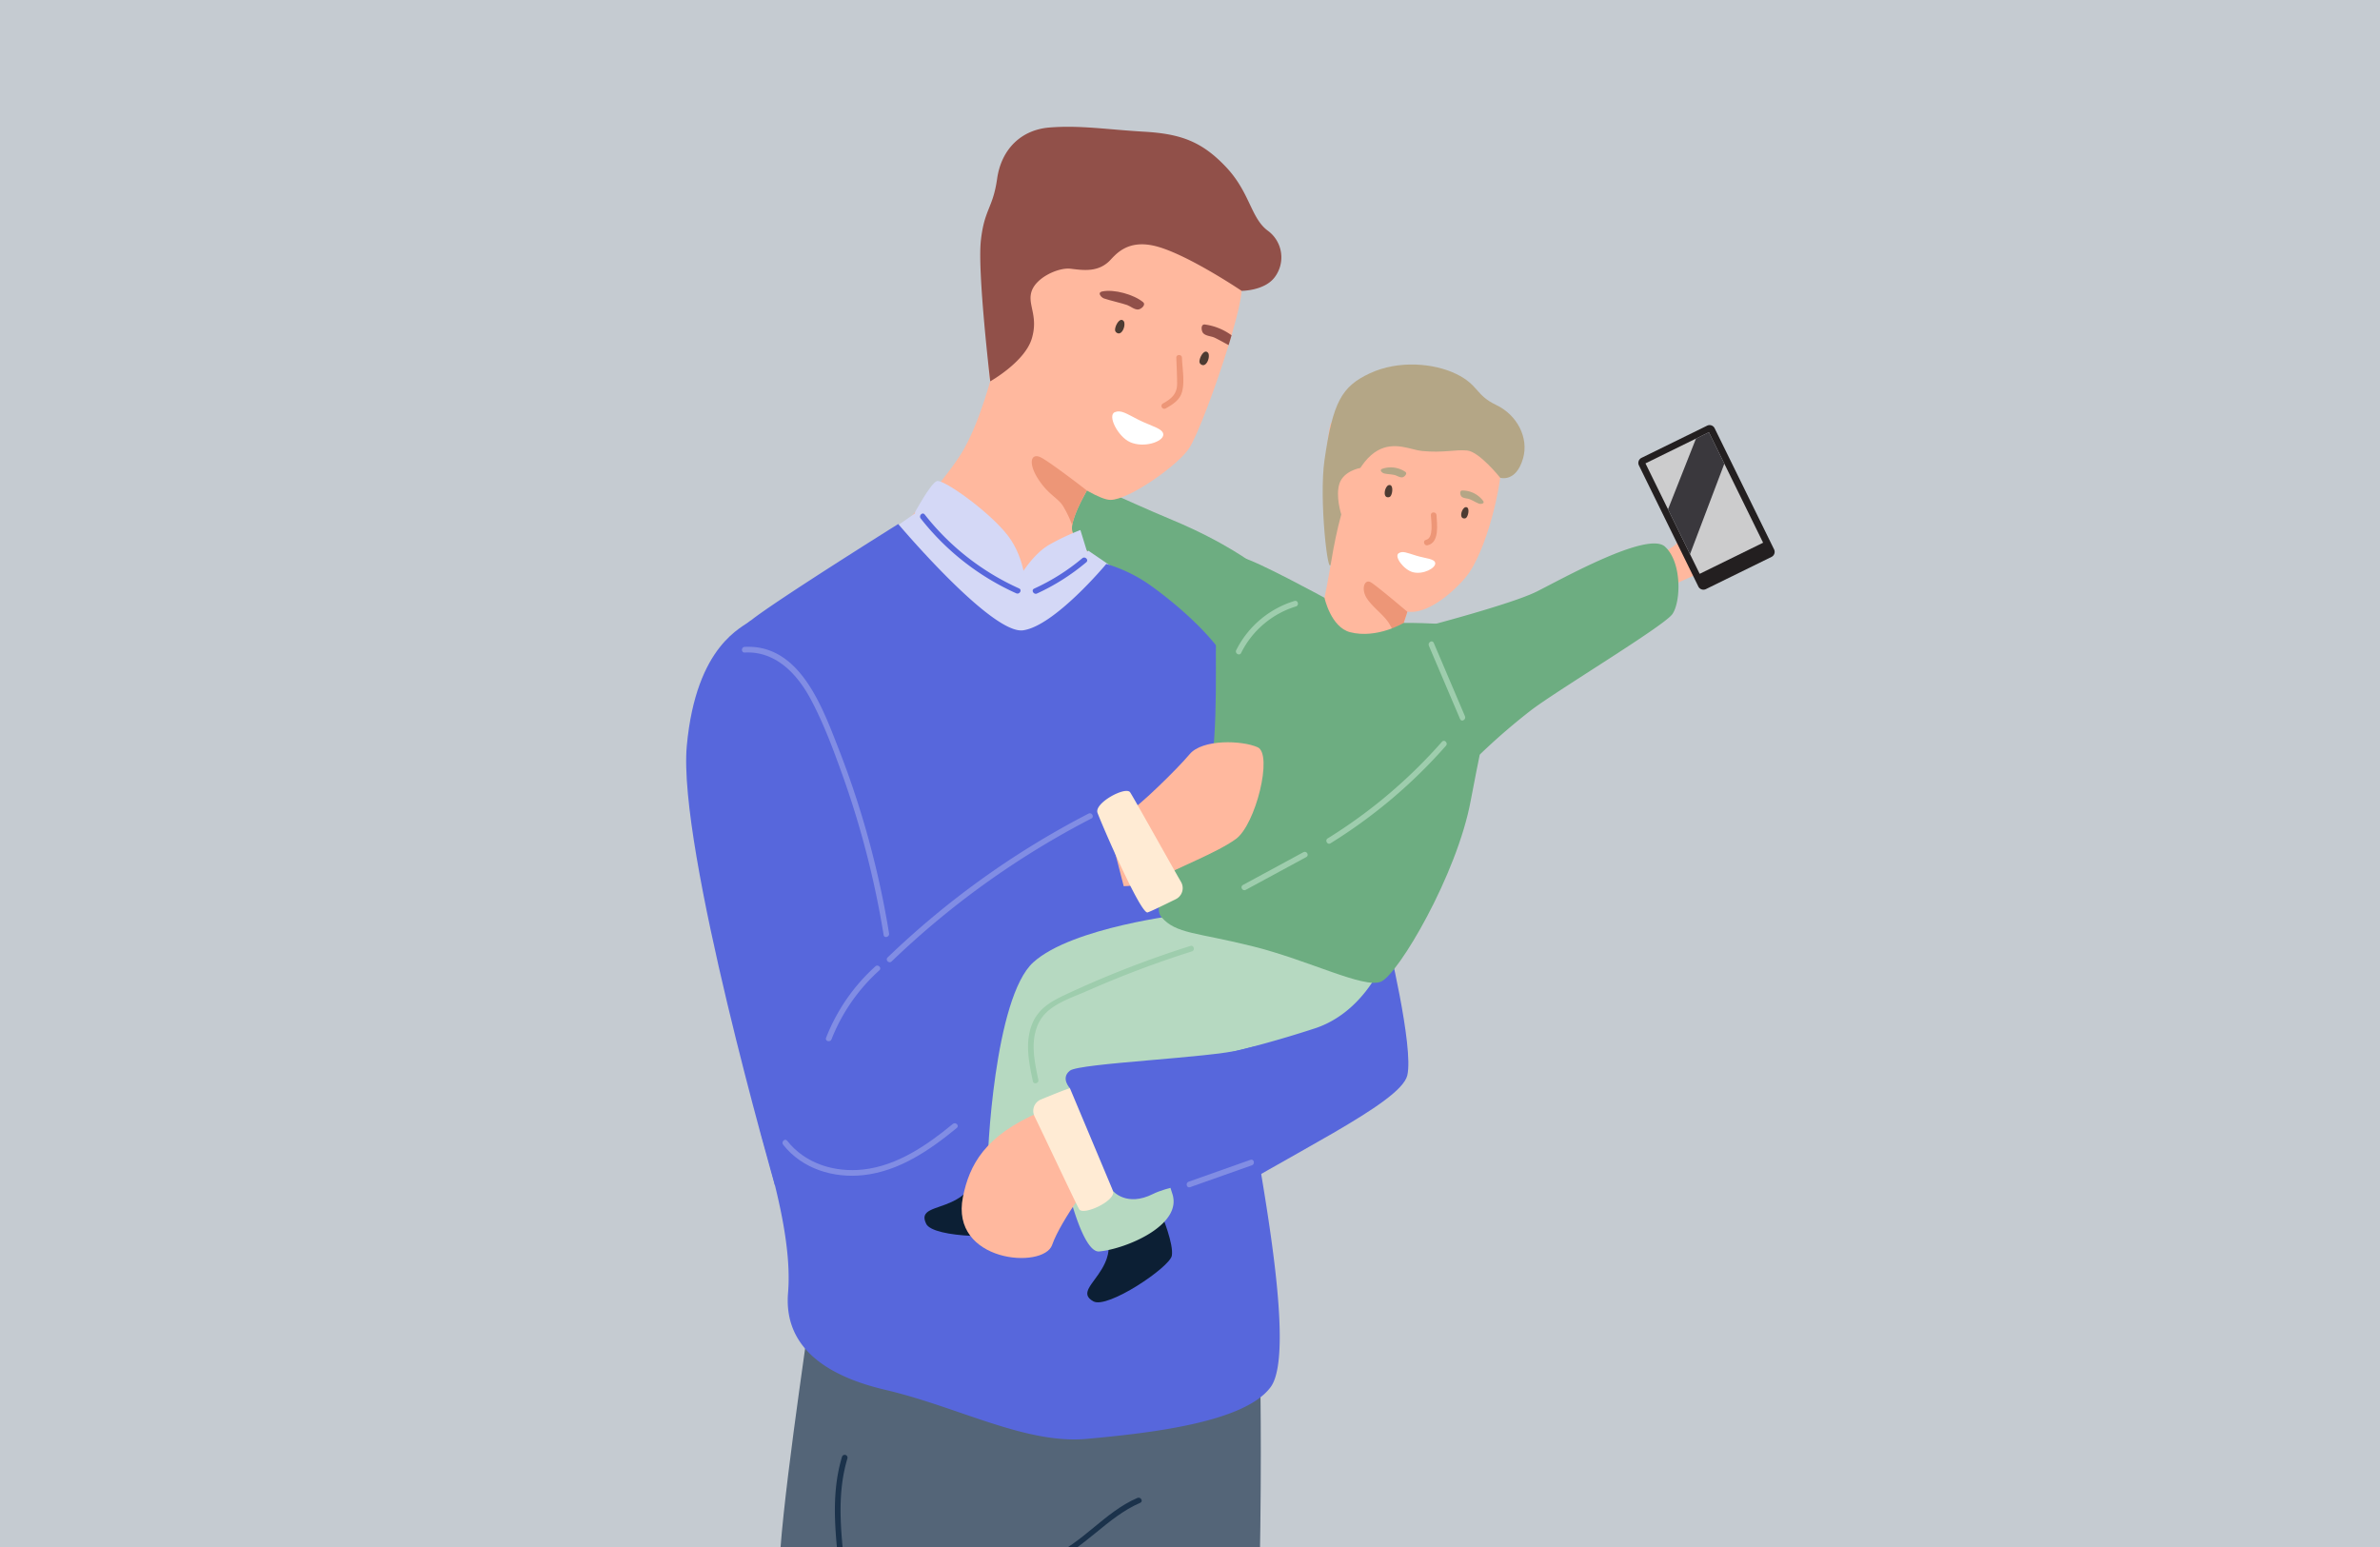 <svg xmlns="http://www.w3.org/2000/svg" xmlns:xlink="http://www.w3.org/1999/xlink" width="800" height="520" viewBox="0 0 800 520">
  <rect x="0" y="0" width="800" height="520" fill="#808080" stroke="none"/>
  <defs>
    <clipPath id="clip-Kids_online_-_parent_views">
      <rect width="800" height="520"/>
    </clipPath>
  </defs>
  <g id="Kids_online_-_parent_views" data-name="Kids online - parent views" clip-path="url(#clip-Kids_online_-_parent_views)">
    <rect width="800" height="520" fill="#fff"/>
    <rect id="Rectangle_1" data-name="Rectangle 1" width="800" height="520" fill="rgba(27,50,75,0.25)"/>
    <g id="Group_369" data-name="Group 369" transform="translate(-34 5.331)">
      <path id="Path_769" data-name="Path 769" d="M8476.3,1123.219s9.062,37.038,6.825,46.535-40.829,26.968-69.861,45.586c-25.18,16.146-40.981-20.276-40.845-36.1s46.926-64.749,67.819-69.1S8476.3,1123.219,8476.3,1123.219Z" transform="translate(-7976.08 -813.621)" fill="#5767dc"/>
      <path id="Path_770" data-name="Path 770" d="M8488.053,1050.155s6.49-3.332,7.441-4.669,6.6-10.7,10.445-14.645c1.555-1.592,9.068-3.72,10.186,0,2,6.667-.531,19.081-4.648,21.024s-10.441,4.481-14.084,6.139a38.112,38.112,0,0,1-4.906,1.991Z" transform="translate(-7897.927 -868.14)" fill="#ffb89e"/>
      <path id="Path_771" data-name="Path 771" d="M8436.194,1054.111s-9.56-7.394-27.266-14.774-27.442-12.842-33.92-13.12-9.645,5.894-9.645,8.349,3.747,12.023,4.089,13.727.439,2.853,7.829,9.4,14.438,12.565,21.521,16.679,18.084,9.5,19.23,10.6,10.78,5.272,10.78,5.272Z" transform="translate(-7980.846 -869.875)" fill="#6dad81"/>
      <path id="Path_774" data-name="Path 774" d="M8443.987,1215.825s.634,32.731-.631,79.582-3.951,128.208-5.615,144.67-13.7,162.079-16.862,169.677-27.225,12.255-37.987,9.926-14.617-7.313-15.57-14.317,2.4-39.928,2.941-91.211,1.357-89.272,0-125.359-3.428-101.571-3.428-101.571-13.294-40.855-8.6-48.464,7.565-45.6,13.263-42.752,29.758-1.253,34.187-.152S8443.987,1215.825,8443.987,1215.825Z" transform="translate(-7986.342 -755.352)" fill="#546578"/>
      <path id="Path_775" data-name="Path 775" d="M8328.1,1195.867c0,1.9-9.7,64.9-9.7,83.889s.635,143.086-3.8,158.281-6.331,129.31-10.13,150.127,6.967,29.047,25.327,30.948,28.174-2.452,28.648-13.888,10.6-87.413,16.936-136.163,22.792-127.258,25.01-155.749,10.737-90.536,10.737-90.536l-68.036-26.909Z" transform="translate(-8022.512 -755.213)" fill="#546578"/>
      <path id="Path_776" data-name="Path 776" d="M8436.277,1019.81c-.322,1.083-.644,2.184-.985,3.3v.019c-4.257,13.9-10.446,30.276-13.238,34.606-3.571,5.566-20.152,17.417-26.5,17.4s-30.92-17.948-37.036-28.32c-6.135-10.351-6.078-45.281,3.759-60.362,9.82-15.062,23.859-27.217,44.714-21.994s30.675,28.129,32.631,38.424C8440.078,1005.26,8438.6,1011.888,8436.277,1019.81Z" transform="translate(-7988.309 -912.438)" fill="#ffb89e"/>
      <path id="Path_777" data-name="Path 777" d="M8408.3,1071.186l-32.289,28.965-39.639-42.034s14.718-15.651,21.138-25.868c6.4-10.219,10.9-28.491,10.9-28.491l18.766,16.145,15.194,20.4s-1.16,1.786-2.583,4.293c-1.956,3.456-4.388,8.28-4.94,11.662-.036.228-.053.456-.074.684C8394.3,1062.639,8408.3,1071.186,8408.3,1071.186Z" transform="translate(-8000.442 -885.047)" fill="#ffb89e"/>
      <path id="Path_778" data-name="Path 778" d="M8381.687,1032.779c-1.955,3.455-4.386,8.28-4.937,11.662a37.514,37.514,0,0,0-3.152-6.552c-1.785-2.737-4.884-3.685-8.319-9.023-3.437-5.356-2.375-8.795.837-7.256C8369.3,1023.168,8381.687,1032.779,8381.687,1032.779Z" transform="translate(-7982.341 -873.231)" fill="#ed9677"/>
      <path id="Path_779" data-name="Path 779" d="M8399.908,1001.308a1.139,1.139,0,0,0-.762-1.016c-1.264-.349-2.729,2.757-2.266,3.777a1.369,1.369,0,0,0,.736.659C8399.012,1005.312,8400.152,1002.808,8399.908,1001.308Z" transform="translate(-7959.605 -887.407)" fill="#4d3b32"/>
      <path id="Path_780" data-name="Path 780" d="M8382.979,994.945a1.132,1.132,0,0,0-.762-1.016c-1.265-.35-2.728,2.755-2.267,3.776a1.37,1.37,0,0,0,.739.659C8382.08,998.947,8383.226,996.443,8382.979,994.945Z" transform="translate(-7971.047 -891.708)" fill="#4d3b32"/>
      <path id="Path_781" data-name="Path 781" d="M8377.628,988.285c3.933-.846,10.615,1.014,13.715,3.576,1.112.922-.632,2.378-1.574,2.477-1.3.136-2.6-1.079-3.769-1.495-1.615-.578-6.179-1.639-7.8-2.216C8377.292,990.3,8375.837,988.67,8377.628,988.285Z" transform="translate(-7973.132 -895.645)" fill="#915049"/>
      <path id="Path_782" data-name="Path 782" d="M8407.283,998.457c-.321,1.083-.644,2.184-.986,3.3-1.747-.932-3.8-2.09-4.824-2.546-1.139-.494-2.905-.513-3.763-1.52-.605-.722-.871-2.981.574-2.867A19.668,19.668,0,0,1,8407.283,998.457Z" transform="translate(-7959.314 -891.085)" fill="#915049"/>
      <path id="Path_783" data-name="Path 783" d="M8396.059,1001.866c-.041-1.218-1.94-1.223-1.9,0,.1,2.85.252,5.7.278,8.555.034,3.623-1.906,5.215-4.809,6.841a.95.95,0,0,0,.957,1.641c2.329-1.3,4.719-2.794,5.481-5.51C8397.047,1009.885,8396.175,1005.458,8396.059,1001.866Z" transform="translate(-7964.76 -886.945)" fill="#ed9677"/>
      <path id="Path_784" data-name="Path 784" d="M8380.153,1012.526c2.069-.876,3.844.464,8.1,2.616,3.984,2.014,8.232,2.874,8.205,4.929-.036,2.4-6.537,4.59-11.171,2.516C8381.192,1020.754,8377.578,1013.617,8380.153,1012.526Z" transform="translate(-7971.432 -879.305)" fill="#fff"/>
      <path id="Path_785" data-name="Path 785" d="M8356.173,1040.732s11.6-6.512,13.963-14.347-1.652-11.481,0-16.068,9.009-7.912,13.044-7.437,8.863,1.267,12.821-2.375c1.977-1.818,5.937-8.071,16.62-4.986s28.061,14.8,28.061,14.8,7.71,0,11.114-4.589a11.081,11.081,0,0,0-2.373-15.669c-5.7-4.273-5.937-12.854-14.009-21.384s-15.152-11.143-27.52-11.855-21.55-2.242-31.836-1.406c-9.472.769-16.145,7.245-17.569,17.233s-4.271,10.052-5.462,20.735S8356.173,1040.732,8356.173,1040.732Z" transform="translate(-7989.322 -917.884)" fill="#915049"/>
      <path id="Path_786" data-name="Path 786" d="M8343.988,1032.518s27.172,23.378,34.134,24.945,23.694-12.069,23.694-12.069l11.764,8.036-36.087,39.79-43.37-53.816Z" transform="translate(-8001.958 -865.61)" fill="#d4d8f6"/>
      <path id="Path_787" data-name="Path 787" d="M8339.706,1036.778s5.275-9.745,7.388-10.526,17.728,10.288,23.9,18.36,6.013,18.36,6.013,18.36-1.424,3.957-4.9,3.483-17.413-2.849-22.951-9.973S8339.706,1036.778,8339.706,1036.778Z" transform="translate(-7998.186 -869.871)" fill="#d4d8f6"/>
      <path id="Path_788" data-name="Path 788" d="M8360.592,1052.176s4.438-8.08,10.551-11.394a80.216,80.216,0,0,1,10.088-4.734l2.906,9.458s-5.635,9.291-7.189,10.4-13.949,2.908-14.766,2.519S8360.592,1052.176,8360.592,1052.176Z" transform="translate(-7984.071 -863.224)" fill="#d4d8f6"/>
      <path id="Path_789" data-name="Path 789" d="M8361.693,1034.846s-41.015,25.632-49.542,32.424c-21.528,17.142-12.661,59.627-2.533,93.284s1.265,63.02,6.332,80.628,9.971,36.919,8.706,52.114,8.39,26.907,32.762,32.6,47.07,18.361,67.693,16.462,52.9-5.381,61.765-17.41-4.256-75.03-5.521-86.426-2.528-129.723-4.192-145.267-22.876-32.166-30.474-37.624a49.969,49.969,0,0,0-15.061-7.362s-17.387,20.874-27.992,22.31S8361.693,1034.846,8361.693,1034.846Z" transform="translate(-8025.766 -864.037)" fill="#5767dc"/>
      <path id="Path_790" data-name="Path 790" d="M8436.518,1006.078c-.782.511-11.019,12.5-12.46,14.674s-3.907,36.664-.393,45.584c1.146,2.919,21.2,16.713,25.55,17.63,8.153,1.718,18.909-9.4,21.4-13.165,6.649-10.026,11.784-32.618,10.8-41.7s-19.095-21.174-26.717-22.7S8436.518,1006.078,8436.518,1006.078Z" transform="translate(-7942.662 -883.786)" fill="#ffb89e"/>
      <path id="Path_791" data-name="Path 791" d="M8450.181,1031.814a.934.934,0,0,1,1-.3c1.014.39.458,3.175-.354,3.626a1.131,1.131,0,0,1-.815.074C8448.806,1034.918,8449.278,1032.689,8450.181,1031.814Z" transform="translate(-7924.127 -866.324)" fill="#4d3b32"/>
      <path id="Path_792" data-name="Path 792" d="M8434.741,1027.455a1.016,1.016,0,0,1,1.062-.4c1.118.345.725,3.382-.113,3.925a1.219,1.219,0,0,1-.871.139C8433.5,1030.894,8433.838,1028.464,8434.741,1027.455Z" transform="translate(-7934.498 -869.325)" fill="#4d3b32"/>
      <path id="Path_793" data-name="Path 793" d="M8453.038,1053.868s-1.045,3.214-2.375,7.219c-.955,2.923-2.075,6.248-3.014,9.1-.566,1.636-1.064,3.105-1.475,4.227-2.058,5.808-8.718,6.264-18.209,2.14s-7.866-11.064-6.358-15.456,4.148-20.916,4.143-21.337Z" transform="translate(-7943.613 -860.718)" fill="#ffb89e"/>
      <path id="Path_794" data-name="Path 794" d="M8424.264,1069.673c8.187-49.918,23.291-38.465,30.583-37.758s11.015-.533,15.169-.166,11.161,9.174,11.161,9.174,5.319,1.7,7.674-6.524c2-6.975-2.042-14.638-9.032-17.947s-5.87-6.744-13.425-10.42-19.467-4.674-29.006-.238-12.464,9.721-15.281,29.2C8420.206,1048.139,8423.343,1075.277,8424.264,1069.673Z" transform="translate(-7942.9 -885.659)" fill="#b4a686"/>
      <path id="Path_795" data-name="Path 795" d="M8436.926,1040.86c1.336-.863,2.736-.146,5.961.836,3.021.918,6.087,1,6.316,2.435.27,1.679-4,4-7.475,3.114C8438.653,1046.467,8435.267,1041.934,8436.926,1040.86Z" transform="translate(-7932.776 -860.233)" fill="#fff"/>
      <path id="Path_796" data-name="Path 796" d="M8432.091,1023.6s-5.554.927-7,5.177.583,10.442.583,10.442l.354,1.79,9.281-11.2Z" transform="translate(-7940.828 -871.639)" fill="#ffb89e"/>
      <path id="Path_797" data-name="Path 797" d="M8433.7,1023.948a8.719,8.719,0,0,1,7.691,1.039c.832.551-.266,1.682-.905,1.82-.887.19-1.87-.551-2.7-.752-1.156-.28-2.362-.259-3.517-.537C8433.614,1025.362,8432.493,1024.345,8433.7,1023.948Z" transform="translate(-7935.024 -871.714)" fill="#b4a686"/>
      <path id="Path_798" data-name="Path 798" d="M8456.741,1031.549a8.722,8.722,0,0,0-6.966-3.425c-1-.007-.723,1.543-.266,2.014.631.654,1.859.585,2.663.883,1.115.412,2.105,1.1,3.216,1.515C8456.02,1032.769,8457.517,1032.552,8456.741,1031.549Z" transform="translate(-7924.256 -868.58)" fill="#b4a686"/>
      <path id="Path_799" data-name="Path 799" d="M8444.388,1056.607c-.956,2.923-2.073,6.247-3.012,9.1l-.02-.018c-1.205-1.451-1.116-1.71-2.834-4.785-1.7-3.075-5.241-5.324-7.565-8.614s-.989-6.963,1.221-5.614,12.174,9.826,12.174,9.826A.551.551,0,0,1,8444.388,1056.607Z" transform="translate(-7937.338 -856.237)" fill="#ed9677"/>
      <path id="Path_800" data-name="Path 800" d="M8441.487,1066.969s29.919-7.784,38.469-12.059,37.309-20.437,43.109-15.091,5.324,18.63,2.476,22.672-38.463,25.431-47.487,32.305a214.069,214.069,0,0,0-17.25,14.913s-13.139-7.543-13.139-14.913S8441.487,1066.969,8441.487,1066.969Z" transform="translate(-7929.399 -861.401)" fill="#6dad81"/>
      <path id="Path_801" data-name="Path 801" d="M8381.3,1183.464s.988,2.849-2.1,8.072-7.6,8.311-2.847,10.921,25.638-11.463,26.35-15.347-3.352-13.643-3.352-13.643Z" transform="translate(-7974.815 -770.35)" fill="#0c1f34"/>
      <path id="Path_802" data-name="Path 802" d="M8357.063,1167.565s-.8,2.908-6.3,5.461-10.969,2.541-8.536,7.384,27.621,5.088,30.409,2.291,4.971-13.142,4.971-13.142Z" transform="translate(-7996.888 -774.34)" fill="#0c1f34"/>
      <path id="Path_803" data-name="Path 803" d="M8446.031,1033.432c-.066-1.215-1.964-1.223-1.9,0,.1,1.948,1.034,7.723-1.621,8.3-1.2.257-.69,2.088.5,1.832C8447.112,1042.676,8446.192,1036.452,8446.031,1033.432Z" transform="translate(-7929.167 -865.61)" fill="#ed9677"/>
      <path id="Path_804" data-name="Path 804" d="M8480.943,1124.005c1.481,2.448-5.866,25.3-25.046,31.831a376.25,376.25,0,0,1-51.267,12.891c-9.454,1.583-.36,32.265,3.063,42.876s-15.812,18.506-24.614,19.322-19.211-55.878-14.864-68.12,20.14-27.375,31.874-34.311,25.308-21.977,25.308-21.977Z" transform="translate(-7979.606 -815.598)" fill="#b6d9c1"/>
      <path id="Path_805" data-name="Path 805" d="M8420.083,1113.13s-37.357,4.273-50.452,16.145-15.6,65.528-15.3,69.326,26.188,0,26.188,0l44.986-74.5,1.575-10.967Z" transform="translate(-7988.317 -811.129)" fill="#b6d9c1"/>
      <path id="Path_806" data-name="Path 806" d="M8444.328,1055.121s-22.978-12.557-27.809-13.542-7.649,13.891-8.458,22.754.982,34.189-2.6,52.866-20.927,39.57-15.937,45.27,11.719,5.064,30.711,9.812,37.228,14.236,43.027,11.9,25.632-35.96,30.238-60.969,12.522-54.47,4.293-57.15-26.839-2.5-26.839-2.5-8.933,5.418-17.955,3.142C8446.48,1065.064,8444.328,1055.121,8444.328,1055.121Z" transform="translate(-7965.123 -859.518)" fill="#6dad81"/>
      <g id="Group_158" data-name="Group 158" transform="translate(357.25 360.444)">
        <path id="Path_807" data-name="Path 807" d="M8386.673,1153.952s-6.292-3-11.331-.843c-18.492,7.919-23.664,17.776-25.827,28.558-4.409,21.955,27.1,24.424,29.993,16.087s15.055-24.5,16.4-25.4S8386.673,1153.952,8386.673,1153.952Z" transform="translate(-8349.093 -1145.082)" fill="#ffb89e"/>
        <path id="Path_808" data-name="Path 808" d="M8363.872,1157.451a4.136,4.136,0,0,1,2.15-5.641c3.535-1.451,8.281-3.394,9.752-3.8,2.355-.647,13.595,31.222,14.516,34.581s-10.109,8.353-11.422,6.088C8377.879,1186.982,8367.414,1164.719,8363.872,1157.451Z" transform="translate(-8339.388 -1148.004)" fill="#ffebd4"/>
      </g>
      <path id="Path_809" data-name="Path 809" d="M8371.384,1154.168s-3.227-3.371,0-5.9,47.273-4.306,57.761-7.087,18.594-3.288,20.81,0-14.561,41.98-14.561,41.98-27.227,2.117-36.09,6.563-13.405-.97-13.405-.97Z" transform="translate(-7977.747 -793.715)" fill="#5767dc"/>
      <g id="Group_159" data-name="Group 159" transform="translate(402.82 244.165)">
        <path id="Path_810" data-name="Path 810" d="M8378.885,1109.316s3.026-5.735,6.1-7.216,16.3-14.305,20.6-19.458,17.664-4.676,22.865-2.339-.668,26.022-7.329,30.845-20.663,10.01-25.032,12.87-12.661,2.98-12.661,2.98Z" transform="translate(-8374.53 -1078.619)" fill="#ffb89e"/>
        <path id="Path_811" data-name="Path 811" d="M8404.458,1118.986a4.138,4.138,0,0,1-1.757,5.776c-3.431,1.69-8.031,3.953-9.471,4.458-2.3.806-15.708-30.215-16.858-33.5s9.511-9.03,10.978-6.859C8388.45,1090.489,8400.424,1111.979,8404.458,1118.986Z" transform="translate(-8376.285 -1072.02)" fill="#ffebd4"/>
      </g>
      <path id="Path_812" data-name="Path 812" d="M8315.572,1054.194c-2.484,2.259-18.358,7.913-21.525,42.1s29.659,147.89,29.659,147.89l41.411-75.079Z" transform="translate(-8029.188 -850.961)" fill="#5767dc"/>
      <path id="Path_813" data-name="Path 813" d="M8401.89,1092.979a287.7,287.7,0,0,0-67.531,48.342c-.883.848.46,2.19,1.344,1.342a286,286,0,0,1,67.146-48.043C8403.934,1094.059,8402.974,1092.42,8401.89,1092.979Z" transform="translate(-8001.996 -824.825)" fill="#818de4"/>
      <path id="Path_814" data-name="Path 814" d="M8337.649,1094.111c-5.52-14.1-13.038-35.608-31.712-34.607-1.218.065-1.225,1.964,0,1.9,10.417-.558,17.688,7.223,22.229,15.742,4.352,8.153,7.62,17.007,10.731,25.694a304.092,304.092,0,0,1,13.745,53.5c.2,1.2,2.03.694,1.832-.5A303.536,303.536,0,0,0,8337.649,1094.111Z" transform="translate(-8021.627 -847.395)" fill="#818de4"/>
      <path id="Path_815" data-name="Path 815" d="M8338.49,1123.673a63.345,63.345,0,0,0-16.564,24.011c-.45,1.138,1.388,1.631,1.832.5a61.3,61.3,0,0,1,16.078-23.174C8340.744,1124.194,8339.4,1122.854,8338.49,1123.673Z" transform="translate(-8010.25 -804.177)" fill="#818de4"/>
      <path id="Path_816" data-name="Path 816" d="M8415.679,1162.392q-10.408,3.685-20.806,7.369c-1.146.406-.653,2.242.5,1.832q10.4-3.685,20.8-7.368C8417.325,1163.818,8416.832,1161.981,8415.679,1162.392Z" transform="translate(-7961.343 -777.876)" fill="#818de4"/>
      <path id="Path_817" data-name="Path 817" d="M8370.414,1155.268c-8.639,7.119-18.6,14-30.023,15.309-9.615,1.1-19.564-1.907-25.672-9.661-.756-.958-2.092.394-1.342,1.344,6.4,8.121,16.945,11.337,27.014,10.216,11.98-1.332,22.3-8.4,31.367-15.866C8372.7,1155.833,8371.352,1154.495,8370.414,1155.268Z" transform="translate(-8016.13 -782.808)" fill="#818de4"/>
      <path id="Path_818" data-name="Path 818" d="M8374.033,1057.915a84.251,84.251,0,0,1-31.723-24.843c-.751-.958-2.089.392-1.34,1.344a85.313,85.313,0,0,0,32.1,25.139C8374.179,1060.054,8375.149,1058.418,8374.033,1057.915Z" transform="translate(-7997.482 -865.457)" fill="#5767dc"/>
      <path id="Path_819" data-name="Path 819" d="M8380.006,1041.808a70.973,70.973,0,0,1-16.178,10.206c-1.11.51-.142,2.147.961,1.641a72.934,72.934,0,0,0,16.56-10.5C8382.282,1042.365,8380.938,1041.027,8380.006,1041.808Z" transform="translate(-7982.214 -859.491)" fill="#5767dc"/>
      <path id="Path_820" data-name="Path 820" d="M8423.788,1050.3a32.5,32.5,0,0,0-19.577,16.525c-.551,1.088,1.089,2.051,1.637.959a30.611,30.611,0,0,1,18.447-15.652C8425.458,1051.77,8424.962,1049.937,8423.788,1050.3Z" transform="translate(-7954.669 -853.625)" fill="#9ecdad"/>
      <path id="Path_821" data-name="Path 821" d="M8454.974,1083.552q-5.247-12.335-10.5-24.67c-.478-1.121-2.114-.154-1.64.96q5.246,12.332,10.5,24.668C8453.812,1085.632,8455.448,1084.667,8454.974,1083.552Z" transform="translate(-7928.544 -848.129)" fill="#9ecdad"/>
      <path id="Path_822" data-name="Path 822" d="M8461.1,1078.642a170.953,170.953,0,0,1-38.415,32.491c-1.035.643-.082,2.286.959,1.641a172.725,172.725,0,0,0,38.8-32.789C8463.245,1079.069,8461.908,1077.722,8461.1,1078.642Z" transform="translate(-7942.408 -834.646)" fill="#9ecdad"/>
      <path id="Path_823" data-name="Path 823" d="M8426.049,1100.717l-20.362,11.029c-1.074.581-.115,2.222.961,1.641l20.356-11.03C8428.083,1101.775,8427.123,1100.134,8426.049,1100.717Z" transform="translate(-7953.911 -819.602)" fill="#9ecdad"/>
      <path id="Path_824" data-name="Path 824" d="M8336.068,1301.316a187.857,187.857,0,0,0,.307-38.858c-1.337-13.3-3.312-26.688.622-39.749a.951.951,0,0,0-1.833-.5c-3.271,10.866-2.594,22.044-1.435,33.193,1.2,11.516,2.054,22.857,1.394,34.444-1.34,23.442-6.714,46.389-9.47,69.661a205.061,205.061,0,0,0-1.4,34.805c.618,11.948,1.909,23.829,1.276,35.807-1.273,23.9-7.149,47.163-6.836,71.2.184,13.876.957,27.769-2.337,41.383-2.844,11.744-7.4,23.2-5.854,35.489.151,1.2,2.051,1.212,1.9,0-1.491-11.833,2.783-22.87,5.588-34.165,2.659-10.71,2.982-21.587,2.8-32.573-.2-12.235-.257-24.286,1.166-36.463,1.333-11.386,3.334-22.682,4.575-34.08,2.569-23.654-1.881-47.131-.037-70.8C8328.3,1347,8333.618,1324.35,8336.068,1301.316Z" transform="translate(-8018.135 -737.862)" fill="#1b324b"/>
      <path id="Path_825" data-name="Path 825" d="M8416.978,1119.493a341.607,341.607,0,0,0-42.118,16.428c-5.071,2.388-9.315,4.872-11.295,10.37-2.187,6.066-.836,12.6.468,18.689.254,1.2,2.085.691,1.831-.5-1.384-6.487-2.965-13.915.62-20.013,3.138-5.336,10.521-7.511,15.887-9.889a341.565,341.565,0,0,1,35.113-13.249C8418.644,1120.956,8418.146,1119.121,8416.978,1119.493Z" transform="translate(-7982.842 -806.862)" fill="#9ecdad"/>
      <path id="Path_826" data-name="Path 826" d="M8396.57,1230.223c-11.121,4.8-18.446,15.341-29.69,19.894-1.117.454-.626,2.293.5,1.832,11.425-4.627,18.878-15.218,30.144-20.085C8398.646,1231.38,8397.684,1229.744,8396.57,1230.223Z" transform="translate(-7980.249 -732.052)" fill="#1b324b"/>
      <g id="Group_160" data-name="Group 160" transform="translate(584.703 137.558)">
        <path id="Path_827" data-name="Path 827" d="M8507.929,1015.2l-22.052,10.819a1.893,1.893,0,0,0-.866,2.535l19.977,40.715a1.9,1.9,0,0,0,2.538.866l22.048-10.819a1.891,1.891,0,0,0,.866-2.535l-3.541-7.218-16.437-33.5A1.89,1.89,0,0,0,8507.929,1015.2Z" transform="translate(-8484.816 -1015.004)" fill="#231f20"/>
      </g>
      <g id="Group_161" data-name="Group 161" transform="translate(587.101 139.962)">
        <rect id="Rectangle_25" data-name="Rectangle 25" width="23.751" height="41.36" transform="translate(0 10.462) rotate(-26.136)" fill="#cccccd"/>
      </g>
      <g id="Group_162" data-name="Group 162" transform="translate(594.676 139.962)">
        <path id="Path_828" data-name="Path 828" d="M8490.769,1042.342l9.4-23.768,4.35-2.135,5.184,10.57-11.534,30.407Z" transform="translate(-8490.769 -1016.439)" fill="#3a383d"/>
      </g>
      <rect id="Rectangle_26" data-name="Rectangle 26" width="592.703" height="482.944" transform="translate(241.028 25.582)" fill="none"/>
      <path id="Path_772" data-name="Path 772" d="M8367.391,1443.324s-2.848,29.756-1.268,32.922,26.593,6.331,37.674,9.5,30.073,4.433,34.5,1.267c4.814-3.439,1.9-12.663-3.48-16.462s-31.656-13.447-33.239-17.645a38.234,38.234,0,0,1-1.9-9.579Z" transform="translate(-7980.655 -587.971)" fill="#0c1f34"/>
      <path id="Path_773" data-name="Path 773" d="M8310.343,1443.324s-2.851,29.756-1.264,32.922,26.59,6.331,37.67,9.5,30.071,4.433,34.506,1.267c4.813-3.439,1.9-12.663-3.485-16.462s-31.654-13.447-33.236-17.645a38.407,38.407,0,0,1-1.9-9.579Z" transform="translate(-8019.21 -587.971)" fill="#0c1f34"/>
    </g>
  </g>
</svg>
